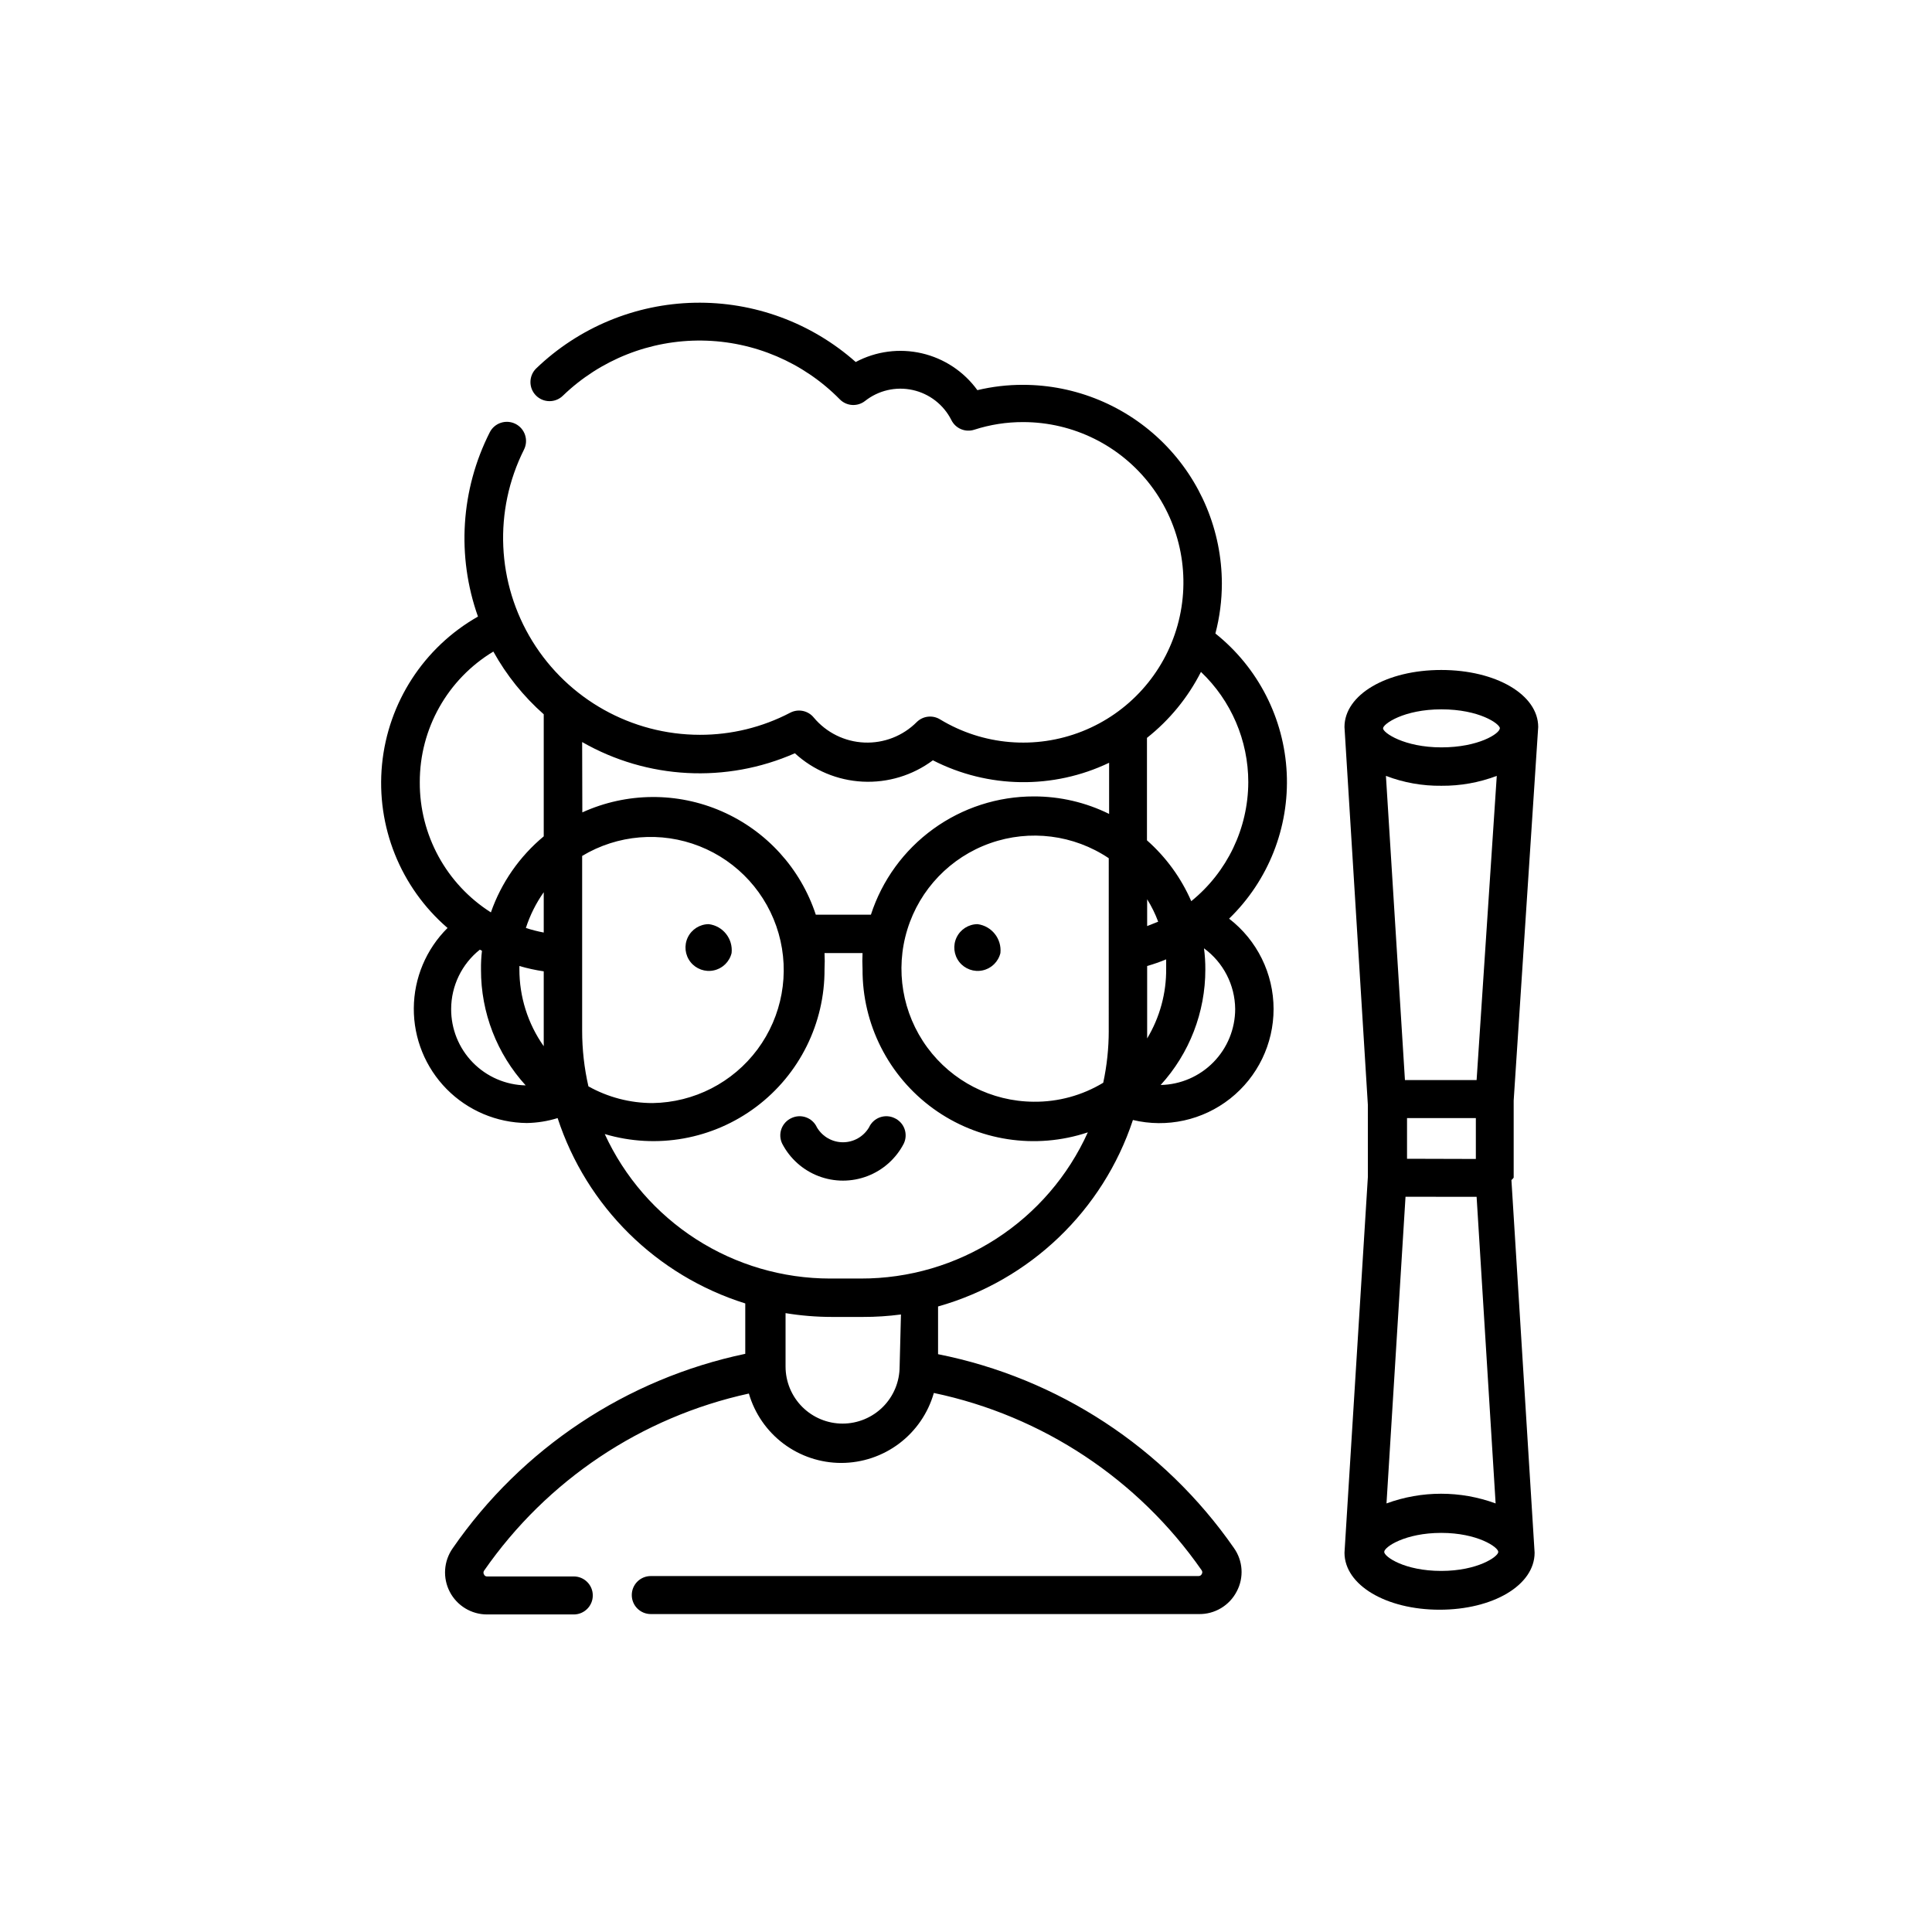 <?xml version="1.0" encoding="UTF-8"?>
<!-- Uploaded to: SVG Find, www.svgrepo.com, Generator: SVG Find Mixer Tools -->
<svg fill="#000000" width="800px" height="800px" version="1.1" viewBox="144 144 512 512" xmlns="http://www.w3.org/2000/svg">
 <g>
  <path d="m337.88 396.57c-0.559 2.301-2.383 4.086-4.699 4.59-2.316 0.508-4.719-0.352-6.188-2.211-1.469-1.863-1.746-4.398-0.719-6.535 1.031-2.133 3.188-3.496 5.559-3.504 3.769 0.473 6.461 3.883 6.047 7.66z"/>
  <path d="m409.12 396.57c-0.559 2.301-2.383 4.086-4.699 4.59-2.316 0.508-4.719-0.352-6.188-2.211-1.469-1.863-1.746-4.398-0.719-6.535 1.031-2.133 3.188-3.496 5.559-3.504 3.758 0.5 6.434 3.891 6.047 7.66z"/>
  <path d="m545.14 456.07v-20.406l6.5-99c0-8.566-11.184-15.113-25.695-15.113-14.508 0-25.645 6.551-25.645 15.113l6.195 100.11 0.004 19.148s-6.195 99.504-6.195 99.555c0 8.613 11.082 15.113 25.191 15.113 14.105 0 25.191-6.449 25.191-15.113 0 0-6.144-98.746-6.144-98.746l-0.004-0.004c0.234-0.184 0.438-0.406 0.602-0.652zm-19.195 104.24c-9.773 0-15.113-3.777-15.113-5.039 0-1.309 5.543-5.039 15.113-5.039 9.574 0 15.113 3.777 15.113 5.039 0.004 1.258-5.488 5.039-15.113 5.039zm9.371-99.148 5.039 81.266v-0.004c-9.336-3.426-19.582-3.426-28.918 0l5.039-81.266zm-18.438-10.078v-10.781h18.238v10.832zm18.438-20.859h-18.992l-5.039-80.609c4.695 1.797 9.688 2.684 14.711 2.621 5.008 0.043 9.98-0.844 14.664-2.621zm6.144-93.203c0 1.359-5.594 5.039-15.469 5.039s-15.469-3.879-15.469-5.039c0-1.16 5.492-5.039 15.469-5.039 9.977 0 15.418 3.777 15.516 5.039z"/>
  <path d="m444.23 440.81c9.008 2.16 18.508 0.07 25.777-5.668 7.273-5.738 11.512-14.492 11.504-23.758-0.008-9.371-4.363-18.211-11.789-23.93 10.402-10.074 15.965-24.141 15.273-38.605-0.695-14.465-7.582-27.934-18.902-36.965 1.137-4.324 1.711-8.777 1.715-13.25-0.027-13.965-5.59-27.348-15.469-37.219-9.879-9.867-23.266-15.418-37.23-15.43-4.074-0.012-8.133 0.465-12.094 1.41-3.566-4.926-8.797-8.395-14.723-9.766-5.93-1.371-12.148-0.551-17.52 2.309-11.746-10.414-26.984-16.023-42.68-15.707-15.695 0.316-30.695 6.539-42.012 17.422-1.988 1.961-2.012 5.164-0.051 7.152 1.965 1.988 5.168 2.012 7.156 0.051 9.887-9.535 23.137-14.781 36.875-14.602 13.734 0.18 26.844 5.769 36.48 15.559 1.793 1.836 4.676 2.031 6.699 0.453 3.559-2.816 8.199-3.887 12.633-2.91 4.434 0.977 8.195 3.894 10.242 7.949 1.105 2.258 3.707 3.356 6.094 2.57 4.184-1.352 8.555-2.031 12.949-2.016 13.281 0.004 25.797 6.219 33.824 16.801 8.027 10.578 10.645 24.309 7.07 37.098-3.574 12.793-12.926 23.176-25.277 28.062-12.352 4.887-26.273 3.715-37.633-3.164-1.98-1.227-4.543-0.938-6.199 0.703-3.66 3.676-8.699 5.644-13.883 5.422-5.184-0.219-10.035-2.609-13.371-6.582-1.512-1.891-4.156-2.441-6.301-1.309-7.383 3.859-15.598 5.863-23.93 5.844-18.086-0.023-34.867-9.402-44.363-24.797-9.492-15.395-10.34-34.605-2.238-50.773 1.266-2.504 0.262-5.562-2.242-6.828-2.504-1.266-5.562-0.262-6.828 2.242-7.68 15.16-8.809 32.805-3.121 48.82-14.336 8.148-23.816 22.758-25.422 39.172-1.602 16.414 4.871 32.582 17.359 43.352-5.68 5.633-8.895 13.289-8.941 21.289s3.078 15.691 8.691 21.391c5.617 5.695 13.262 8.938 21.258 9.012 2.769-0.047 5.519-0.488 8.164-1.309 7.664 23.445 26.188 41.742 49.727 49.121v13.352c-31.492 6.617-59.246 25.062-77.539 51.539-2.387 3.398-2.684 7.848-0.766 11.535s5.731 6 9.887 5.996h22.973c2.781 0 5.039-2.254 5.039-5.039 0-2.781-2.258-5.035-5.039-5.035h-22.973c-0.352 0.023-0.676-0.18-0.809-0.504-0.203-0.305-0.203-0.703 0-1.008 16.621-23.961 41.695-40.734 70.184-46.957 1.539 5.305 4.758 9.965 9.172 13.281 4.418 3.316 9.789 5.109 15.312 5.109 5.547-0.008 10.941-1.82 15.371-5.164 4.426-3.348 7.644-8.043 9.164-13.379 28.789 6.047 54.184 22.863 70.988 47.008 0.203 0.305 0.203 0.703 0 1.008-0.16 0.324-0.496 0.52-0.859 0.504h-145.14c-2.785 0-5.039 2.254-5.039 5.039 0 2.781 2.254 5.035 5.039 5.035h145.2c4.227 0.09 8.137-2.238 10.078-5.996 1.957-3.676 1.664-8.145-0.758-11.535-18.504-26.613-46.602-45.016-78.391-51.34v-12.645c24.348-6.883 43.695-25.398 51.641-49.422zm27.105-29.422v-0.004c0 5.277-2.07 10.344-5.762 14.109-3.691 3.769-8.715 5.938-13.988 6.043 7.633-8.371 11.859-19.297 11.84-30.629 0.008-1.871-0.109-3.738-0.355-5.594 5.137 3.754 8.199 9.711 8.266 16.07zm-9.07-89.324v-0.004c8.008 7.609 12.543 18.172 12.543 29.223-0.039 12.25-5.59 23.828-15.113 31.539-2.688-6.168-6.695-11.672-11.738-16.125v-27.152c5.977-4.727 10.859-10.691 14.309-17.484zm-11.336 66.195-2.922 1.16v-7.102c1.172 1.875 2.152 3.867 2.922 5.941zm-2.922 28.918v-17.176c1.762-0.504 3.477-1.109 5.039-1.762v2.418-0.004c0.066 6.527-1.676 12.945-5.039 18.543zm-192.76-65.895c-0.031-14.164 7.371-27.301 19.496-34.613 3.473 6.262 7.988 11.887 13.352 16.625v32.348c-6.41 5.32-11.254 12.285-14.004 20.152-11.805-7.496-18.922-20.531-18.844-34.512zm32.848 29.172v10.68c-1.602-0.305-3.184-0.707-4.734-1.211 1.094-3.379 2.688-6.57 4.734-9.473zm-24.535 30.934v-0.004c0.016-6.121 2.816-11.906 7.609-15.719l0.555 0.301v0.004c-0.195 1.672-0.281 3.356-0.254 5.039-0.02 11.328 4.203 22.258 11.84 30.629-5.293-0.105-10.332-2.289-14.027-6.078-3.695-3.789-5.75-8.883-5.723-14.176zm18.086-10.578v-0.809c2.113 0.621 4.269 1.094 6.449 1.41v15.719 4.133-0.004c-4.219-5.981-6.473-13.129-6.449-20.453zm156.18 16.375 0.004-0.004c0 4.621-0.492 9.234-1.461 13.754-5.559 3.367-11.945 5.109-18.441 5.035-11.152-0.07-21.617-5.418-28.211-14.414-6.594-8.996-8.547-20.582-5.258-31.242 3.285-10.66 11.422-19.137 21.938-22.855s22.172-2.246 31.434 3.977zm-139.55-76.535c17.254 9.887 38.176 10.988 56.375 2.973 4.926 4.519 11.273 7.18 17.953 7.519 6.676 0.34 13.262-1.66 18.621-5.656 14.617 7.492 31.887 7.734 46.703 0.656v13.555c-6.188-3.059-12.996-4.644-19.898-4.637-9.594-0.02-18.949 3-26.715 8.633-7.769 5.629-13.551 13.578-16.512 22.703h-14.609c-4.027-12.246-13.074-22.199-24.883-27.371-11.805-5.172-25.254-5.074-36.988 0.266zm0 76.527v-46.352 0.004c9.402-5.648 20.902-6.598 31.105-2.57 10.203 4.027 17.953 12.574 20.965 23.125 3.008 10.551 0.938 21.898-5.602 30.707-6.543 8.805-16.809 14.066-27.781 14.234-5.961 0-11.824-1.523-17.027-4.434-1.102-4.828-1.66-9.762-1.66-14.711zm84.137 88.973-0.004 0.004c0 4.008-1.59 7.852-4.426 10.688-2.836 2.832-6.68 4.426-10.688 4.426-4.008 0-7.852-1.594-10.688-4.426-2.832-2.836-4.426-6.68-4.426-10.688v-14.16c4.062 0.668 8.176 1.004 12.293 1.008h8.211c3.371 0.008 6.734-0.211 10.078-0.652zm-10.078-23.328-8.363 0.004c-12.57-0.008-24.875-3.617-35.457-10.402-10.582-6.789-18.996-16.465-24.246-27.887 13.762 4.082 28.645 1.41 40.125-7.211 11.48-8.617 18.199-22.164 18.117-36.52 0.074-1.41 0.074-2.824 0-4.231h10.078-0.004c-0.074 1.406-0.074 2.82 0 4.231-0.086 14.625 6.891 28.395 18.73 36.98 11.844 8.582 27.098 10.93 40.973 6.297-5.223 11.562-13.672 21.367-24.336 28.242-10.66 6.871-23.082 10.52-35.77 10.5z"/>
  <path d="m381.05 440.3c-1.219-0.582-2.625-0.648-3.894-0.184-1.27 0.465-2.297 1.418-2.856 2.652-1.441 2.441-4.066 3.945-6.902 3.945-2.836 0-5.461-1.504-6.902-3.945-0.559-1.234-1.59-2.188-2.859-2.652s-2.672-0.398-3.891 0.184c-1.23 0.559-2.188 1.586-2.652 2.856-0.465 1.27-0.398 2.672 0.184 3.894 2.043 3.965 5.477 7.039 9.648 8.633 4.168 1.594 8.777 1.594 12.945 0s7.606-4.668 9.648-8.633c0.582-1.223 0.645-2.625 0.184-3.894-0.465-1.27-1.422-2.297-2.652-2.856z"/>
 </g>
</svg>